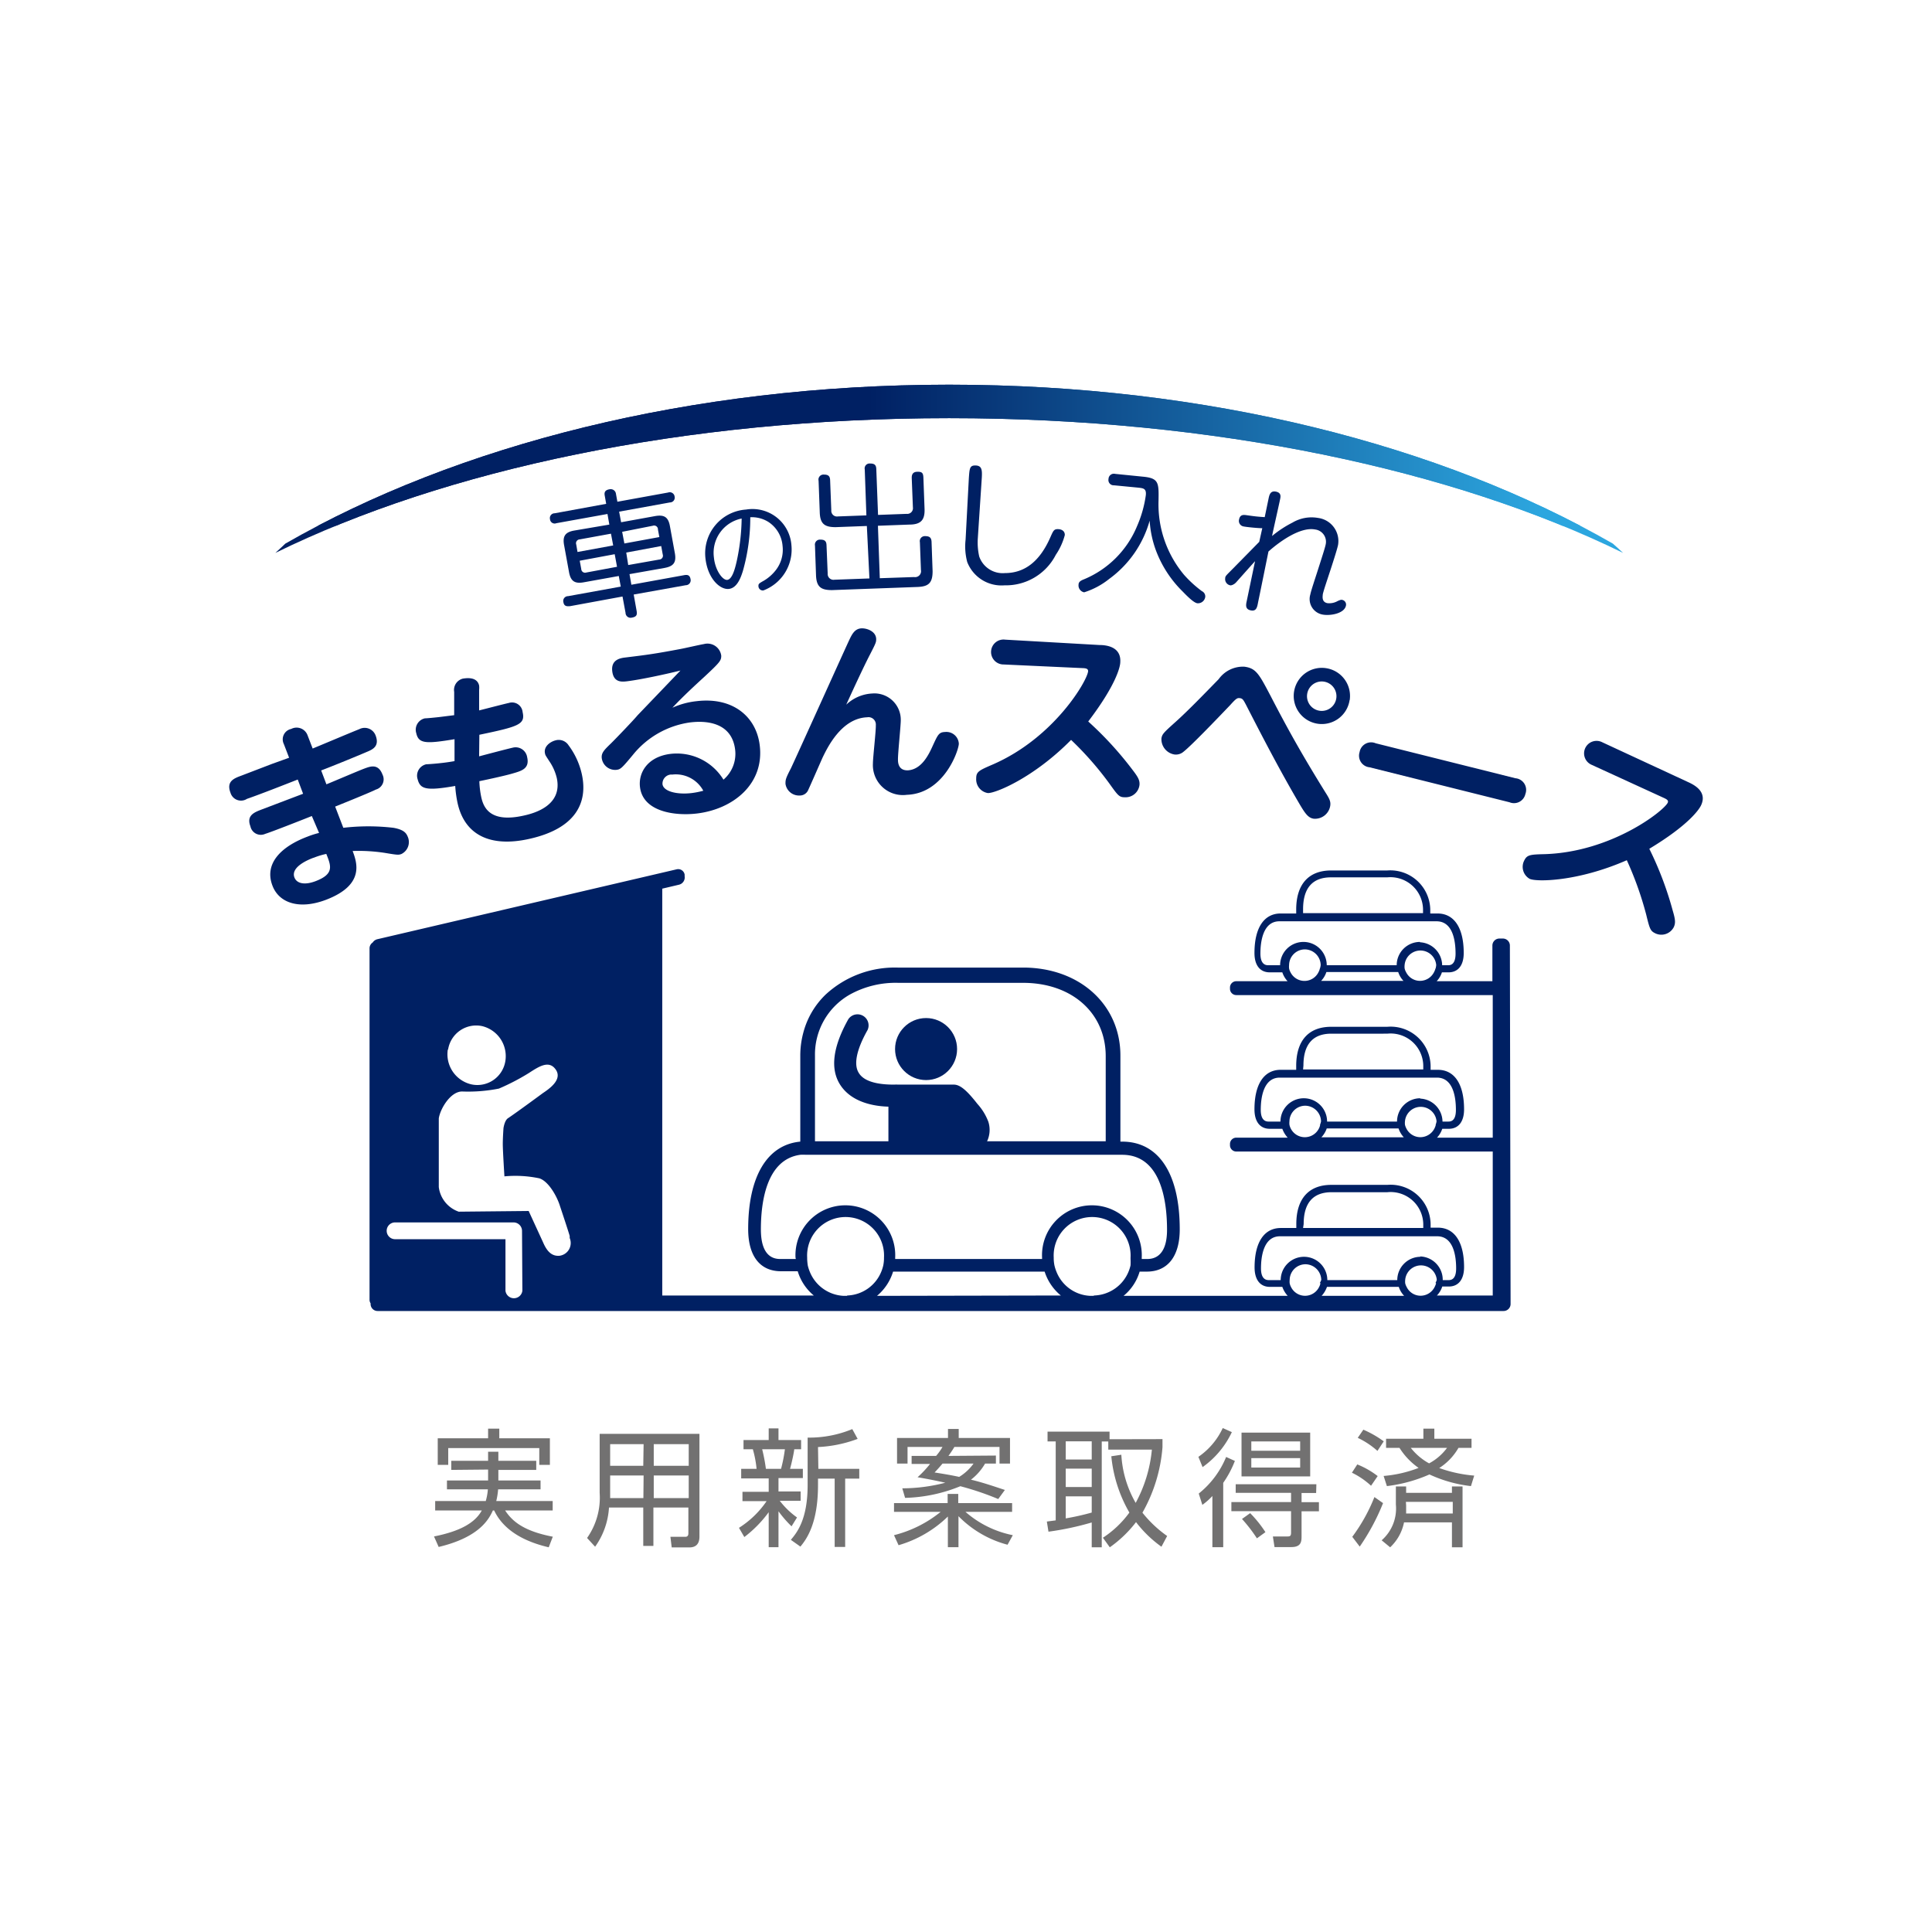 <svg xmlns="http://www.w3.org/2000/svg" xmlns:xlink="http://www.w3.org/1999/xlink" viewBox="0 0 165.73 165.73"><defs><style>.cls-1{fill:url(#新規グラデーションスウォッチ_14);}.cls-2{fill:#fff;}.cls-3{fill:#727171;}.cls-4{fill:none;}.cls-5{fill:#002063;}.cls-6{clip-path:url(#clip-path);}.cls-7{fill:url(#新規グラデーションスウォッチ_14-3);}</style><linearGradient id="新規グラデーションスウォッチ_14" x1="23.62" y1="40.2" x2="139.23" y2="40.2" gradientUnits="userSpaceOnUse"><stop offset="0.44" stop-color="#002063"/><stop offset="0.94" stop-color="#2ca6df"/></linearGradient><clipPath id="clip-path"><path class="cls-1" d="M24.48,46.63c-.28.28-.58.53-.86.8,14.52-7.12,35-11.56,57.8-11.56s43.29,4.44,57.81,11.56c-.29-.27-.58-.54-.88-.8C123.67,38.19,103.6,33,81.42,33S39.18,38.19,24.48,46.63"/></clipPath><linearGradient id="新規グラデーションスウォッチ_14-3" x1="23.62" y1="37.86" x2="139.23" y2="37.86" xlink:href="#新規グラデーションスウォッチ_14"/></defs><g id="レイヤー_2" data-name="レイヤー 2"><g id="design"><rect class="cls-2" width="165.73" height="165.73"/><path class="cls-3" d="M38.71,126.09v-.78h3.16v-.78h.88v.78H46v.78H42.75V127h3.62v.76H42.73a6.19,6.19,0,0,1-.16,1h4.84v.81H43.33c.57.85,1.47,1.75,4.09,2.25l-.35.91c-2.52-.59-4-1.72-4.68-3.16h-.11c-.33.72-1.12,2.29-4.65,3.13l-.4-.9c2.15-.43,3.49-1.12,4.1-2.23h-4v-.81h4.34a4.88,4.88,0,0,0,.18-1H38.34V127h3.53v-.94Zm4.12-3.54v.83h4.34v2.28h-.91v-1.44H38.45v1.44h-.9v-2.28h4.32v-.83Z"/><path class="cls-3" d="M60,131.81c0,.8-.49.93-.87.93H57.62l-.11-.91h1.28c.19,0,.26-.12.26-.29v-2.22h-3v3.29h-.87v-3.29H52.24a6.44,6.44,0,0,1-1.19,3.36l-.69-.75a6,6,0,0,0,1.08-3.86V123H60Zm-4.79-5.24H52.34v1.37c0,.13,0,.18,0,.57h2.85Zm0-2.69H52.34v1.86h2.84Zm3.87,0h-3v1.86h3Zm0,2.69h-3v1.94h3Z"/><path class="cls-3" d="M67.9,130.93a9.77,9.77,0,0,1-1.12-1.29v3.08h-.84v-3a10.33,10.33,0,0,1-2.09,2.13l-.46-.79a8.09,8.09,0,0,0,2.37-2.29H63.69v-.8h2.25v-1.15H63.58V126H64.9a9,9,0,0,0-.32-1.68h-.8v-.79h2.16v-1h.84v1h1.94v.79h-.59c0,.16-.21,1.17-.36,1.68h1.1v.79H66.78v1.15h1.9v.8H66.89a6.85,6.85,0,0,0,1.48,1.43ZM67,126a12.73,12.73,0,0,0,.33-1.68H65.38A14.54,14.54,0,0,1,65.7,126Zm3.2,0h3.51v.84H72.5v5.86h-.9v-5.86H70.17v.56c0,3.32-1,4.65-1.51,5.27l-.82-.58c.51-.61,1.44-1.72,1.44-4.7v-4.07a9.64,9.64,0,0,0,3.83-.73l.46.84a11.14,11.14,0,0,1-3.4.7Z"/><path class="cls-3" d="M86.43,132.51a9.16,9.16,0,0,1-4.21-2.45v2.66h-.91v-2.63a10.09,10.09,0,0,1-4.23,2.46l-.39-.86a10.34,10.34,0,0,0,4-2h-4v-.75h4.6v-.79h.91v.79h4.62v.75h-4a8.76,8.76,0,0,0,4.06,2Zm-1-7.65v.69h-.93a4.68,4.68,0,0,1-1.21,1.38c1,.23,2.14.63,2.91.88l-.57.78a24.91,24.91,0,0,0-3.25-1.1,13.35,13.35,0,0,1-4.74,1l-.24-.82a14.6,14.6,0,0,0,3.69-.48c-1.21-.27-1.92-.39-2.38-.47a9.15,9.15,0,0,0,1.07-1.14H78.2v-.69h2.1a5,5,0,0,0,.55-.77h-3v1.43h-.9v-2.2h4.37v-.77h.92v.77h4.4v2.2h-.9v-1.43H81.87c-.09.15-.21.35-.51.77Zm-4.58.69c-.32.38-.47.54-.68.76.62.1,1.29.2,2.11.38a4.19,4.19,0,0,0,1.23-1.14Z"/><path class="cls-3" d="M99.72,123.45v.69A13.49,13.49,0,0,1,98,129.76a10.11,10.11,0,0,0,2.12,2l-.49.92a10.19,10.19,0,0,1-2.18-2.11,10.29,10.29,0,0,1-2.25,2.16l-.59-.82a8.67,8.67,0,0,0,2.27-2.16,11.94,11.94,0,0,1-1.55-4.83l.86-.13a9.32,9.32,0,0,0,1.23,4.13,11.88,11.88,0,0,0,1.39-4.57H95.07v-.7h-.56v9.08h-.86v-2.13a25,25,0,0,1-3.71.79l-.14-.87.76-.1v-6.77h-.7v-.84h5.32v.65Zm-6.07.19H91.42v1.56h2.23Zm0,2.34H91.42v1.58h2.23Zm-2.23,4.27a22,22,0,0,0,2.23-.5v-1.39H91.42Z"/><path class="cls-3" d="M105.67,122.85a7.68,7.68,0,0,1-2.51,3l-.36-.88a6.12,6.12,0,0,0,2.09-2.47Zm-2.84,5.27a7.79,7.79,0,0,0,2.35-3.14l.75.34a8.75,8.75,0,0,1-1,1.88v5.52H104v-4.39a5.59,5.59,0,0,1-.86.76Zm10.07-.05h-1.25v.79h1.49v.78h-1.49v2.17c0,.44-.05.9-.87.9h-1.45l-.14-.91h1.25c.24,0,.31-.06.31-.34v-1.83h-5.12v-.78h5.12v-.79H106v-.74h6.92Zm-.51-1.42H106.5v-3.76h5.89Zm-5.15,3.15a10.17,10.17,0,0,1,1.31,1.63l-.73.53a12.89,12.89,0,0,0-1.28-1.66Zm4.29-6.15h-4.19v.8h4.19Zm0,1.43h-4.19v.81h4.19Z"/><path class="cls-3" d="M117.61,127.45a6.73,6.73,0,0,0-1.64-1.12l.46-.71a7.31,7.31,0,0,1,1.75,1ZM116,131.83a14.85,14.85,0,0,0,1.9-3.41l.74.52a18.79,18.79,0,0,1-2,3.73Zm2.16-7.37a7.1,7.1,0,0,0-1.69-1.12l.48-.7a8.93,8.93,0,0,1,1.75,1Zm.36,7.67a3.62,3.62,0,0,0,1.22-3.07v-1.55h.88v.55h3.93v-.55h.91v5.22h-.91v-2.14h-4.11a4,4,0,0,1-1.19,2.14Zm.17-5.52a10.79,10.79,0,0,0,3-.69,6,6,0,0,1-1.64-1.72h-1.15v-.78h3.2v-.87h.94v.87h3.19v.78h-1.12a5,5,0,0,1-1.65,1.73,11.71,11.71,0,0,0,3,.65l-.28.9a11.57,11.57,0,0,1-3.56-1,12.82,12.82,0,0,1-3.65,1Zm1.93,2.53c0,.23,0,.46,0,.69h4v-1H120.6Zm.4-4.94a5.14,5.14,0,0,0,1.57,1.33,4.61,4.61,0,0,0,1.54-1.33Z"/><path class="cls-4" d="M113.78,96.83a2.13,2.13,0,0,1-.46.76h7.07a2.1,2.1,0,0,1-.45-.76Z"/><path class="cls-4" d="M111.9,94.86a1.36,1.36,0,0,0-1.35,1.34v0a1.35,1.35,0,0,0,0,.29,1.21,1.21,0,0,0,.11.32,1.35,1.35,0,0,0,2.42,0,1.21,1.21,0,0,0,.11-.32,1.35,1.35,0,0,0,0-.29v0A1.37,1.37,0,0,0,111.9,94.86Z"/><path class="cls-4" d="M122.07,91.44A2.8,2.8,0,0,0,119,88.7h-4.81c-1.58,0-2.39.92-2.39,2.74v.33h10.29Z"/><path class="cls-4" d="M124.25,96.2c.17,0,.69,0,.69-1s-.21-2.77-1.63-2.77H109.83c-1.42,0-1.63,1.73-1.63,2.77s.52,1,.69,1h1a2,2,0,0,1,4,0h6a2,2,0,0,1,4,0Z"/><path class="cls-4" d="M121.81,94.86a1.36,1.36,0,0,0-1.35,1.34v0a1.36,1.36,0,0,0,0,.29,1.24,1.24,0,0,0,.12.32,1.34,1.34,0,0,0,1.2.75,1.36,1.36,0,0,0,1.21-.75,1.75,1.75,0,0,0,.12-.32,1.36,1.36,0,0,0,0-.29v0A1.36,1.36,0,0,0,121.81,94.86Z"/><path class="cls-4" d="M121.81,81.45a1.36,1.36,0,0,0-1.35,1.34v0a1.36,1.36,0,0,0,0,.29,1.05,1.05,0,0,0,.12.31,1.33,1.33,0,0,0,1.2.76,1.35,1.35,0,0,0,1.21-.76,1.43,1.43,0,0,0,.12-.31,1.36,1.36,0,0,0,0-.29v0A1.36,1.36,0,0,0,121.81,81.45Z"/><path class="cls-4" d="M124.25,82.79c.17,0,.69,0,.69-1S124.73,79,123.31,79H109.83c-1.42,0-1.63,1.73-1.63,2.77s.52,1,.69,1h1a2,2,0,0,1,4,0h6a2,2,0,0,1,4,0Z"/><path class="cls-4" d="M111.9,81.45a1.36,1.36,0,0,0-1.35,1.34v0a1.35,1.35,0,0,0,0,.29,1,1,0,0,0,.11.31,1.34,1.34,0,0,0,2.42,0,1,1,0,0,0,.11-.31,1.35,1.35,0,0,0,0-.29v0A1.37,1.37,0,0,0,111.9,81.45Z"/><path class="cls-4" d="M122.07,78A2.8,2.8,0,0,0,119,75.29h-4.81c-1.58,0-2.39.92-2.39,2.74v.33h10.29Z"/><path class="cls-4" d="M84.69,97.9H94.85V90.55c0-3.71-2.91-6.29-7.09-6.29H77a8.11,8.11,0,0,0-4.15,1,5.91,5.91,0,0,0-3,5.24V97.9H84.69Z"/><path class="cls-4" d="M113.78,83.41a2,2,0,0,1-.45.76h7.06a2,2,0,0,1-.45-.76Z"/><path class="cls-4" d="M124.25,109.74c.17,0,.69,0,.69-1s-.21-2.76-1.63-2.76H109.83c-1.42,0-1.63,1.73-1.63,2.76s.52,1,.69,1h1a2,2,0,0,1,4,0h6a2,2,0,0,1,4,0Z"/><path class="cls-4" d="M121.81,108.4a1.36,1.36,0,0,0-1.35,1.34v0a1.36,1.36,0,0,0,0,.29,1.17,1.17,0,0,0,.12.31,1.33,1.33,0,0,0,1.2.76,1.35,1.35,0,0,0,1.21-.76,1.66,1.66,0,0,0,.12-.31,1.36,1.36,0,0,0,0-.29v0A1.36,1.36,0,0,0,121.81,108.4Z"/><path class="cls-4" d="M113.78,110.36a2.23,2.23,0,0,1-.46.77h7.08a2,2,0,0,1-.46-.77Z"/><path class="cls-4" d="M122.07,105a2.8,2.8,0,0,0-3.09-2.73h-4.81c-1.58,0-2.39.92-2.39,2.73v.34h10.29Z"/><path class="cls-4" d="M111.9,108.4a1.36,1.36,0,0,0-1.35,1.34v0a1.35,1.35,0,0,0,0,.29,1.15,1.15,0,0,0,.11.31,1.34,1.34,0,0,0,2.42,0,1.15,1.15,0,0,0,.11-.31,1.35,1.35,0,0,0,0-.29v0A1.37,1.37,0,0,0,111.9,108.4Z"/><path class="cls-4" d="M72.52,103.57a4.28,4.28,0,0,1,4.28,4.28s0,.07,0,.12H89.41s0-.08,0-.12a4.28,4.28,0,1,1,8.55,0s0,.07,0,.12h.44c.43,0,1.73,0,1.73-2.54S99.61,99,96.26,99H69.13a3.43,3.43,0,0,0-.47,0c-2.93.36-3.38,4.11-3.38,6.4,0,2.54,1.3,2.54,1.73,2.54h1.25s0-.08,0-.12A4.28,4.28,0,0,1,72.52,103.57Z"/><path class="cls-4" d="M75.75,108.51a3.31,3.31,0,0,0,.06-.54s0-.08,0-.12a3.3,3.3,0,1,0-6.59,0s0,.07,0,.12a4.93,4.93,0,0,0,.05.54,3.38,3.38,0,0,0,.17.54,3.3,3.3,0,0,0,2.91,2.08h.3a3.27,3.27,0,0,0,2.91-2.08A3.38,3.38,0,0,0,75.75,108.51Z"/><path class="cls-4" d="M96.91,108.51a4.93,4.93,0,0,0,0-.54s0-.08,0-.12a3.3,3.3,0,1,0-6.59,0s0,.07,0,.12a3.31,3.31,0,0,0,.06.54,3.38,3.38,0,0,0,.17.54,3.27,3.27,0,0,0,2.91,2.08h.3a3.3,3.3,0,0,0,2.91-2.08A3.38,3.38,0,0,0,96.91,108.51Z"/><path class="cls-4" d="M89.59,109.05h-13a4.37,4.37,0,0,1-1.38,2.08H91A4.37,4.37,0,0,1,89.59,109.05Z"/><path class="cls-5" d="M52.27,45l-.16-.91-4.38.79a.4.4,0,0,1-.55-.34.41.41,0,0,1,.4-.51L52,43.22l-.13-.73c-.06-.35.13-.47.42-.52s.5.14.54.35l.13.72,4.35-.79a.42.42,0,0,1,.56.35.41.41,0,0,1-.4.5l-4.36.79.17.91,2.92-.53c.75-.13,1.13.06,1.27.88l.42,2.3c.15.83-.14,1.13-.89,1.27L54,49.25l.16.91,4.52-.82c.31-.06.5,0,.56.36a.42.42,0,0,1-.41.5L54.36,51l.25,1.4c.06.34,0,.51-.41.58a.43.43,0,0,1-.54-.41l-.26-1.4L48.89,52c-.18,0-.49.07-.56-.34a.41.41,0,0,1,.4-.52l4.52-.82-.17-.91-3,.54c-.77.14-1.13-.09-1.27-.88l-.42-2.3c-.15-.8.12-1.13.88-1.26Zm.14.78-2.68.49a.33.33,0,0,0-.3.44l.11.64,3.06-.56Zm.52,2.84-.2-1.08-3,.56.13.71a.33.33,0,0,0,.44.3Zm.44-3,.19,1,3-.55-.12-.64A.33.33,0,0,0,56,45.1Zm.52,2.85L56.55,48a.33.33,0,0,0,.3-.44l-.13-.72-3,.56Z"/><path class="cls-5" d="M65.48,50.65a.38.38,0,0,1-.42-.36c0-.19,0-.22.45-.47a3.62,3.62,0,0,0,1.06-.94,2.84,2.84,0,0,0,.56-2.05,2.71,2.71,0,0,0-1.22-2.06,2.67,2.67,0,0,0-1.55-.4A16.74,16.74,0,0,1,63.72,49c-.14.43-.45,1.45-1.21,1.52s-1.82-.9-2-2.67A3.76,3.76,0,0,1,64,43.71a3.35,3.35,0,0,1,3.89,3.06A3.75,3.75,0,0,1,65.48,50.65Zm-4.24-2.83c.11,1.12.77,2,1.17,1.92s.63-.91.78-1.57a18.32,18.32,0,0,0,.43-3.69A3,3,0,0,0,61.24,47.82Z"/><path class="cls-5" d="M74.36,45.12l-2.68.1c-.94,0-1.33-.28-1.36-1.27l-.1-2.71a.43.43,0,0,1,.45-.53c.37,0,.53.12.54.49l.1,2.57a.49.49,0,0,0,.57.53l2.44-.09-.14-3.94a.42.42,0,0,1,.44-.51c.37,0,.54.1.55.48l.15,3.93,2.45-.09a.49.49,0,0,0,.54-.56L78.21,41c0-.15,0-.51.45-.53s.53.12.55.49l.1,2.71C79.34,44.6,79,45,78,45l-2.69.1.16,4.5,2.94-.1A.51.51,0,0,0,79,48.9l-.09-2.39a.43.43,0,0,1,.44-.52c.36,0,.54.1.56.48L80,49c0,1-.34,1.31-1.27,1.35l-7.36.27c-.93,0-1.33-.26-1.37-1.26l-.09-2.56a.43.43,0,0,1,.46-.51c.35,0,.52.11.53.48L71,49.19a.5.5,0,0,0,.58.54l3-.11Z"/><path class="cls-5" d="M83.11,41c.06-.82.07-1.09.59-1.07s.56.37.52,1.06l-.34,5.16A5.44,5.44,0,0,0,84,47.74a2.13,2.13,0,0,0,2.2,1.42c1.7,0,3-1,3.91-3.09.24-.54.3-.69.65-.68s.59.19.58.51a5.5,5.5,0,0,1-.77,1.69,4.81,4.81,0,0,1-4.4,2.62,3.15,3.15,0,0,1-3.2-2,5.19,5.19,0,0,1-.14-1.92Z"/><path class="cls-5" d="M95.56,41.63a.45.45,0,0,1-.47-.54.46.46,0,0,1,.57-.44l2.39.24c1.36.13,1.36.52,1.33,2.08a9.42,9.42,0,0,0,2.19,6.34,10,10,0,0,0,1.53,1.4.5.5,0,0,1,.29.48.63.63,0,0,1-.65.56c-.31,0-.95-.66-1.28-1a9.72,9.72,0,0,1-2.29-3.5,8.88,8.88,0,0,1-.55-2.59,9.26,9.26,0,0,1-3.47,5A6.61,6.61,0,0,1,93,50.81a.6.6,0,0,1-.48-.66c0-.24.2-.35.45-.45a8.41,8.41,0,0,0,4.57-4.57,10.07,10.07,0,0,0,.75-2.65c.06-.58-.22-.6-.66-.65Z"/><path class="cls-5" d="M108.28,45.31c-.34,0-1.31-.09-1.6-.15a.48.48,0,0,1-.39-.6c.09-.45.4-.4.69-.36.57.08.84.12,1.51.16l.32-1.54c.07-.35.15-.74.63-.65s.41.43.38.6c-.1.51-.61,2.74-.7,3.21a9.27,9.27,0,0,1,1.75-1.15,3.21,3.21,0,0,1,2.2-.4,2,2,0,0,1,1.71,2.32c-.07.34-.36,1.25-.65,2.14s-.6,1.79-.66,2.1c0,.13-.13.65.4.75a1.45,1.45,0,0,0,.89-.19c.24-.1.28-.11.38-.09a.41.41,0,0,1,.32.48c-.13.69-1.34.9-2,.78A1.35,1.35,0,0,1,112.4,51c.07-.35.38-1.26.67-2.17s.59-1.82.65-2.13a1.06,1.06,0,0,0-.91-1.28c-1.25-.24-3,1-4,1.89-.14.69-.76,3.75-.89,4.36-.08.45-.16.78-.62.69s-.44-.41-.36-.77l.72-3.45c-.26.28-1.44,1.61-1.62,1.81s-.42.28-.51.26a.54.54,0,0,1-.43-.61c0-.19.11-.26.66-.82s.78-.79,2.26-2.3Z"/><path class="cls-5" d="M28,67.28c.53-.21,2.81-1.19,3.28-1.36s1.16-.45,1.53.52a.91.91,0,0,1-.57,1.29c-.12.07-.93.43-3.49,1.46l.7,1.82a18.51,18.51,0,0,1,4.3,0c.9.16,1.1.46,1.22.75a1.14,1.14,0,0,1-.54,1.5c-.25.09-.36.08-1.43-.1A14.76,14.76,0,0,0,30.25,73c.37,1,1.06,2.9-2.27,4.18-2.31.88-4.05.28-4.61-1.21-.74-1.94.82-3.38,3-4.2a7.5,7.5,0,0,1,1-.32L26.75,70c-1.05.42-3.5,1.38-4,1.53a.91.91,0,0,1-1.27-.65c-.36-.94.35-1.2.94-1.43L26,68.09l-.46-1.22c-1.25.49-3.18,1.25-4.36,1.66A.94.94,0,0,1,19.77,68c-.38-1,.34-1.24.95-1.47l2.61-1L24.8,65l-.45-1.17a.91.91,0,0,1,.63-1.3,1,1,0,0,1,1.39.51l.45,1.17c.64-.26,3.43-1.44,4-1.66a1,1,0,0,1,1.4.54c.36.94-.27,1.21-.78,1.42-.91.39-2.84,1.18-3.89,1.58Zm-1.11,6.3c-.32.12-2,.76-1.63,1.7.2.51.87.67,1.83.3,1.58-.61,1.32-1.29.9-2.33A6.41,6.41,0,0,0,26.91,73.58Z"/><path class="cls-5" d="M41.1,64.88c.45-.12,2.46-.65,2.87-.74a1,1,0,0,1,1.25.81c.23,1-.49,1.18-1.28,1.41s-2.71.63-2.82.65a7.78,7.78,0,0,0,.17,1.4c.2.9.79,2.18,3.6,1.56,1-.21,3.38-.9,2.87-3.24a4.34,4.34,0,0,0-.65-1.45c-.29-.45-.33-.49-.36-.65-.13-.59.44-1,.9-1.12a1,1,0,0,1,1.12.42,6.48,6.48,0,0,1,1.14,2.48c.53,2.41-.48,4.67-4.55,5.56-3.22.71-5.49-.27-6.11-3.09a9.86,9.86,0,0,1-.2-1.46c-2.5.44-3,.27-3.22-.56a1,1,0,0,1,.74-1.3c.16,0,1-.07,1.13-.09.6-.06,1-.13,1.29-.18l0-1.88c-2.42.4-3.08.4-3.28-.51a1,1,0,0,1,.74-1.28c.2,0,1.06-.09,1.23-.11l1.28-.16,0-2a1,1,0,0,1,.76-1.14c.08,0,1.19-.26,1.38.6a1.72,1.72,0,0,1,0,.37v1.76c.41-.1,2.17-.56,2.55-.64a.91.91,0,0,1,1.18.78c.24,1.06-.31,1.24-3.71,1.95Z"/><path class="cls-5" d="M53.8,58.44c-.43.05-1.16.14-1.28-.86s.7-1.13,1.13-1.18c1.81-.22,2.51-.31,4.73-.73.33-.06,1.73-.38,2-.42a1.19,1.19,0,0,1,1.49,1c0,.41-.1.55-1.43,1.79-.94.86-1.88,1.73-2.76,2.67a6.73,6.73,0,0,1,2.06-.56c3.12-.38,5.13,1.32,5.43,3.78.41,3.32-2.27,5.47-5.36,5.85-1.86.23-4.65-.12-4.91-2.26-.15-1.21.62-2.6,2.61-2.85a4.69,4.69,0,0,1,4.55,2.21,2.91,2.91,0,0,0,1-2.58c-.34-2.76-3.31-2.39-3.86-2.33a7.66,7.66,0,0,0-4.89,2.76c-1,1.21-1.09,1.27-1.45,1.31a1.16,1.16,0,0,1-1.24-1c-.05-.45.2-.7.79-1.27.38-.37,2-2.06,2.28-2.41l3.68-3.84C57.13,57.83,55,58.29,53.8,58.44Zm3.82,8a.78.78,0,0,0-.79.83c.08.62,1.24.91,2.5.76a6.79,6.79,0,0,0,1-.2A2.68,2.68,0,0,0,57.62,66.45Z"/><path class="cls-5" d="M74.81,59.49a2.26,2.26,0,0,1,2.46,2.28c0,.53-.26,2.94-.24,3.42,0,.3.08.92.86.89C79.06,66,79.67,64.73,80,64c.46-1,.54-1.19,1.08-1.21a1.07,1.07,0,0,1,1.17,1c0,.55-1.25,4.28-4.46,4.39a2.57,2.57,0,0,1-2.91-2.67c0-.54.27-2.84.25-3.31a.63.63,0,0,0-.74-.67c-2.23.08-3.44,2.66-3.83,3.46-.2.45-1.21,2.76-1.27,2.86a.78.78,0,0,1-.69.39,1.17,1.17,0,0,1-1.22-1c0-.34,0-.44.47-1.34.81-1.74,4.76-10.5,5-11s.48-1,1.1-1c.44,0,1.18.26,1.21.9,0,.28,0,.32-.57,1.42-.24.46-.91,1.83-2,4.23A3.48,3.48,0,0,1,74.81,59.49Z"/><path class="cls-5" d="M86.1,57a1.07,1.07,0,1,1,.13-2.13l8.08.46c.5,0,1.87.1,1.79,1.46,0,.43-.39,2-2.75,5.1A29.78,29.78,0,0,1,97.12,66c.5.65.65.91.63,1.31a1.2,1.2,0,0,1-1.27,1.08c-.48,0-.58-.15-1.34-1.21a27.77,27.77,0,0,0-3.26-3.71c-3.23,3.27-6.51,4.59-7.14,4.56a1.19,1.19,0,0,1-1-1.25c0-.59.24-.69,1.44-1.21,5.28-2.3,8.12-7.23,8.16-8,0-.23-.23-.25-.52-.26Z"/><path class="cls-5" d="M109,59.71c1.55,3,2.81,5.22,4.7,8.27.36.56.46.79.41,1.14a1.32,1.32,0,0,1-1.42,1.11c-.47-.07-.73-.44-1.22-1.27-1.62-2.76-3.1-5.6-4.56-8.45-.24-.46-.31-.59-.54-.62s-.31,0-.84.59c-1.28,1.34-3.33,3.47-4,4a1,1,0,0,1-.79.24,1.33,1.33,0,0,1-1.11-1.38c.06-.36.17-.48,1.22-1.42s2.48-2.42,3.69-3.66a2.56,2.56,0,0,1,2.2-1.07C107.75,57.32,108,57.81,109,59.71Zm6.77.35a2.41,2.41,0,1,1-2-2.74A2.41,2.41,0,0,1,115.78,60.06Zm-3.64-.52a1.26,1.26,0,1,0,2.5.36,1.26,1.26,0,1,0-2.5-.36Z"/><path class="cls-5" d="M130,66.76a1,1,0,0,1,.85,1.35,1,1,0,0,1-1.36.71l-12-3a1,1,0,0,1-.86-1.31,1,1,0,0,1,1.38-.75Z"/><path class="cls-5" d="M136.54,65.61a1.07,1.07,0,1,1,.9-1.94l7.35,3.41c.46.21,1.7.79,1.13,2-.18.39-1.12,1.73-4.44,3.73a29,29,0,0,1,2,5.27c.23.78.27,1.08.1,1.45a1.2,1.2,0,0,1-1.57.54c-.44-.21-.49-.36-.8-1.63a29,29,0,0,0-1.66-4.65c-4.22,1.85-7.75,1.87-8.33,1.6a1.18,1.18,0,0,1-.49-1.53c.25-.53.48-.56,1.79-.59,5.76-.19,10.22-3.73,10.54-4.41.1-.22-.13-.32-.39-.44Z"/><path class="cls-1" d="M24.48,46.63c-.28.28-.58.53-.86.8,14.52-7.12,35-11.56,57.8-11.56s43.29,4.44,57.81,11.56c-.29-.27-.58-.54-.88-.8C123.67,38.19,103.6,33,81.42,33S39.18,38.19,24.48,46.63"/><g class="cls-6"><rect class="cls-7" x="23.62" y="30.63" width="115.61" height="14.47"/></g><circle class="cls-5" cx="79.44" cy="89.99" r="2.66"/><path class="cls-5" d="M84.78,96.22a4.81,4.81,0,0,0-.94-1.53c-.89-1.14-1.47-1.64-2-1.65H77a1,1,0,0,0-.24,0c-.61,0-2.49,0-3.09-1-.46-.72-.2-2,.75-3.68a.95.95,0,0,0-1.65-.93c-1.33,2.37-1.57,4.26-.7,5.62,1,1.56,3,1.85,4.14,1.88v3h8.45A2.3,2.3,0,0,0,84.78,96.22Z"/><path class="cls-4" d="M113.78,96.83a2.13,2.13,0,0,1-.46.76h7.07a2.1,2.1,0,0,1-.45-.76Z"/><path class="cls-4" d="M111.9,94.86a1.36,1.36,0,0,0-1.35,1.34v0a1.35,1.35,0,0,0,0,.29,1.21,1.21,0,0,0,.11.32,1.35,1.35,0,0,0,2.42,0,1.21,1.21,0,0,0,.11-.32,1.35,1.35,0,0,0,0-.29v0A1.37,1.37,0,0,0,111.9,94.86Z"/><path class="cls-4" d="M121.81,94.86a1.36,1.36,0,0,0-1.35,1.34v0a1.36,1.36,0,0,0,0,.29,1.24,1.24,0,0,0,.12.32,1.34,1.34,0,0,0,1.2.75,1.36,1.36,0,0,0,1.21-.75,1.75,1.75,0,0,0,.12-.32,1.36,1.36,0,0,0,0-.29v0A1.36,1.36,0,0,0,121.81,94.86Z"/><path class="cls-4" d="M44.05,104.89H33.89a.72.72,0,0,0,0,1.44h9.44v4.42a.73.73,0,0,0,1.45,0v-5.14A.73.73,0,0,0,44.05,104.89Z"/><path class="cls-4" d="M124.25,96.2c.17,0,.69,0,.69-1s-.21-2.77-1.63-2.77H109.83c-1.42,0-1.63,1.73-1.63,2.77s.52,1,.69,1h1a2,2,0,0,1,4,0h6a2,2,0,0,1,4,0Z"/><path class="cls-4" d="M113.78,83.41a2,2,0,0,1-.45.76h7.06a2,2,0,0,1-.45-.76Z"/><path class="cls-4" d="M122.07,91.44A2.8,2.8,0,0,0,119,88.7h-4.81c-1.58,0-2.39.92-2.39,2.74v.33h10.29Z"/><path class="cls-4" d="M84.69,97.9H94.85V90.55c0-3.71-2.91-6.29-7.09-6.29H77a8.11,8.11,0,0,0-4.15,1,5.91,5.91,0,0,0-3,5.24V97.9H84.69Z"/><path class="cls-4" d="M111.9,81.45a1.36,1.36,0,0,0-1.35,1.34v0a1.35,1.35,0,0,0,0,.29,1,1,0,0,0,.11.31,1.34,1.34,0,0,0,2.42,0,1,1,0,0,0,.11-.31,1.35,1.35,0,0,0,0-.29v0A1.37,1.37,0,0,0,111.9,81.45Z"/><path class="cls-4" d="M121.81,81.45a1.36,1.36,0,0,0-1.35,1.34v0a1.36,1.36,0,0,0,0,.29,1.05,1.05,0,0,0,.12.31,1.33,1.33,0,0,0,1.2.76,1.35,1.35,0,0,0,1.21-.76,1.43,1.43,0,0,0,.12-.31,1.36,1.36,0,0,0,0-.29v0A1.36,1.36,0,0,0,121.81,81.45Z"/><path class="cls-4" d="M124.25,82.79c.17,0,.69,0,.69-1S124.73,79,123.31,79H109.83c-1.42,0-1.63,1.73-1.63,2.77s.52,1,.69,1h1a2,2,0,0,1,4,0h6a2,2,0,0,1,4,0Z"/><path class="cls-4" d="M121.81,108.4a1.36,1.36,0,0,0-1.35,1.34v0a1.36,1.36,0,0,0,0,.29,1.17,1.17,0,0,0,.12.31,1.33,1.33,0,0,0,1.2.76,1.35,1.35,0,0,0,1.21-.76,1.66,1.66,0,0,0,.12-.31,1.36,1.36,0,0,0,0-.29v0A1.36,1.36,0,0,0,121.81,108.4Z"/><path class="cls-4" d="M122.07,105a2.8,2.8,0,0,0-3.09-2.73h-4.81c-1.58,0-2.39.92-2.39,2.73v.34h10.29Z"/><path class="cls-4" d="M113.78,110.36a2.23,2.23,0,0,1-.46.77h7.08a2,2,0,0,1-.46-.77Z"/><path class="cls-4" d="M111.9,108.4a1.36,1.36,0,0,0-1.35,1.34v0a1.35,1.35,0,0,0,0,.29,1.15,1.15,0,0,0,.11.31,1.34,1.34,0,0,0,2.42,0,1.15,1.15,0,0,0,.11-.31,1.35,1.35,0,0,0,0-.29v0A1.37,1.37,0,0,0,111.9,108.4Z"/><path class="cls-4" d="M124.25,109.74c.17,0,.69,0,.69-1s-.21-2.76-1.63-2.76H109.83c-1.42,0-1.63,1.73-1.63,2.76s.52,1,.69,1h1a2,2,0,0,1,4,0h6a2,2,0,0,1,4,0Z"/><path class="cls-4" d="M122.07,78A2.8,2.8,0,0,0,119,75.29h-4.81c-1.58,0-2.39.92-2.39,2.74v.33h10.29Z"/><path class="cls-4" d="M72.52,103.57a4.28,4.28,0,0,1,4.28,4.28s0,.07,0,.12H89.41s0-.08,0-.12a4.28,4.28,0,1,1,8.55,0s0,.07,0,.12h.44c.43,0,1.73,0,1.73-2.54S99.61,99,96.26,99H69.13a3.43,3.43,0,0,0-.47,0c-2.93.36-3.38,4.11-3.38,6.4,0,2.54,1.3,2.54,1.73,2.54h1.25s0-.08,0-.12A4.28,4.28,0,0,1,72.52,103.57Z"/><path class="cls-4" d="M96.91,108.51a4.93,4.93,0,0,0,0-.54s0-.08,0-.12a3.3,3.3,0,1,0-6.59,0s0,.07,0,.12a3.31,3.31,0,0,0,.06.54,3.38,3.38,0,0,0,.17.54,3.27,3.27,0,0,0,2.91,2.08h.3a3.3,3.3,0,0,0,2.91-2.08A3.38,3.38,0,0,0,96.91,108.51Z"/><path class="cls-4" d="M75.75,108.51a3.31,3.31,0,0,0,.06-.54s0-.08,0-.12a3.3,3.3,0,1,0-6.59,0s0,.07,0,.12a4.93,4.93,0,0,0,.05.54,3.38,3.38,0,0,0,.17.54,3.3,3.3,0,0,0,2.91,2.08h.3a3.27,3.27,0,0,0,2.91-2.08A3.38,3.38,0,0,0,75.75,108.51Z"/><path class="cls-4" d="M89.59,109.05h-13a4.37,4.37,0,0,1-1.38,2.08H91A4.37,4.37,0,0,1,89.59,109.05Z"/><path class="cls-5" d="M129.52,81.11a.6.6,0,0,0-.6-.6h-.3a.6.6,0,0,0-.6.6v3.06h-4.78a2,2,0,0,0,.45-.76h.56c.83,0,1.31-.6,1.31-1.66,0-2.16-.82-3.39-2.25-3.39h-.62V78A3.43,3.43,0,0,0,119,74.67h-4.81c-1.94,0-3,1.19-3,3.36v.33h-1.33c-1.43,0-2.25,1.23-2.25,3.39,0,1.06.48,1.66,1.31,1.66H110a2.07,2.07,0,0,0,.45.76h-4.4a.54.54,0,0,0-.54.53v.13a.54.54,0,0,0,.54.53h22V97.59h-4.78a2.1,2.1,0,0,0,.45-.76h.56c.83,0,1.31-.61,1.31-1.67,0-2.16-.82-3.39-2.25-3.39h-.62v-.33A3.43,3.43,0,0,0,119,88.08h-4.81c-1.94,0-3,1.19-3,3.36v.33h-1.33c-1.43,0-2.25,1.23-2.25,3.39,0,1.06.48,1.67,1.31,1.67H110a2.28,2.28,0,0,0,.46.76h-4.41a.54.54,0,0,0-.54.53v.13a.54.54,0,0,0,.54.53h22v12.35h-4.79a2,2,0,0,0,.46-.77h.56c.83,0,1.31-.61,1.31-1.67,0-2.15-.82-3.38-2.25-3.38h-.62V105a3.43,3.43,0,0,0-3.71-3.36h-4.81c-1.94,0-3,1.2-3,3.36v.34h-1.33c-1.43,0-2.25,1.23-2.25,3.38,0,1.06.48,1.67,1.31,1.67H110a2.23,2.23,0,0,0,.46.77H96.38a4.23,4.23,0,0,0,1.38-2.08h.62c1.79,0,2.82-1.32,2.82-3.62,0-4.78-1.8-7.53-4.94-7.53h-.15V90.55c0-4.38-3.51-7.55-8.35-7.55H77a8.74,8.74,0,0,0-6.17,2.31,7,7,0,0,0-1.93,3.31,7.56,7.56,0,0,0-.25,1.93v7.38c-2.85.27-4.47,3-4.47,7.5,0,2.3,1,3.62,2.82,3.62h1.43a4.3,4.3,0,0,0,1.38,2.08h-13V76.23l1.44-.34a.64.64,0,0,0,.48-.72l0-.14a.56.56,0,0,0-.68-.46l-25.69,6a.66.66,0,0,0-.39.28.6.6,0,0,0-.27.49v30.17a.55.55,0,0,0,.09.29v.06a.6.6,0,0,0,.6.6h96.59a.6.6,0,0,0,.6-.6v-.14s0-.06,0-.09,0-.07,0-.12ZM111.78,78c0-1.82.81-2.74,2.39-2.74H119A2.8,2.8,0,0,1,122.07,78v.33H111.78Zm1.44,5.07a1,1,0,0,1-.11.31,1.34,1.34,0,0,1-2.42,0,1,1,0,0,1-.11-.31,1.35,1.35,0,0,1,0-.29v0a1.36,1.36,0,0,1,1.35-1.34,1.37,1.37,0,0,1,1.36,1.34v0A1.35,1.35,0,0,1,113.22,83.1Zm.11,1.07a2,2,0,0,0,.45-.76h6.16a2,2,0,0,0,.45.76Zm9.81-1.07a1.43,1.43,0,0,1-.12.31,1.35,1.35,0,0,1-1.21.76,1.33,1.33,0,0,1-1.2-.76,1.05,1.05,0,0,1-.12-.31,1.36,1.36,0,0,1,0-.29v0a1.36,1.36,0,0,1,2.71,0v0A1.36,1.36,0,0,1,123.14,83.1Zm-1.33-2.27a2,2,0,0,0-2,2h-6a2,2,0,0,0-4,0h-1c-.17,0-.69,0-.69-1s.21-2.77,1.63-2.77h13.48c1.42,0,1.63,1.73,1.63,2.77s-.52,1-.69,1h-.46A2,2,0,0,0,121.81,80.83Zm-10,10.61c0-1.82.81-2.74,2.39-2.74H119a2.8,2.8,0,0,1,3.09,2.74v.33H111.78Zm1.44,5.07a1.21,1.21,0,0,1-.11.32,1.35,1.35,0,0,1-2.42,0,1.21,1.21,0,0,1-.11-.32,1.35,1.35,0,0,1,0-.29v0a1.36,1.36,0,0,1,1.35-1.34,1.37,1.37,0,0,1,1.36,1.34v0A1.35,1.35,0,0,1,113.22,96.51Zm.1,1.08a2.13,2.13,0,0,0,.46-.76h6.16a2.1,2.1,0,0,0,.45.76Zm9.82-1.08a1.75,1.75,0,0,1-.12.32,1.36,1.36,0,0,1-1.21.75,1.34,1.34,0,0,1-1.2-.75,1.24,1.24,0,0,1-.12-.32,1.36,1.36,0,0,1,0-.29v0a1.36,1.36,0,0,1,2.71,0v0A1.36,1.36,0,0,1,123.14,96.51Zm-1.33-2.27a2,2,0,0,0-2,2h-6a2,2,0,0,0-4,0h-1c-.17,0-.69,0-.69-1s.21-2.77,1.63-2.77h13.48c1.42,0,1.63,1.73,1.63,2.77s-.52,1-.69,1h-.46A2,2,0,0,0,121.81,94.24Zm-83.4-4.19a2.44,2.44,0,0,1,2.91-2,2.65,2.65,0,0,1,2,3,2.43,2.43,0,0,1-2.91,2A2.65,2.65,0,0,1,38.41,90.05Zm6.37,20.7a.73.73,0,0,1-1.45,0v-4.42H33.89a.72.72,0,0,1,0-1.44H44.05a.73.73,0,0,1,.73.72Zm3.21-3c-.66.06-1.08-.33-1.43-1.14l-1.24-2.7-6,.06a2.57,2.57,0,0,1-1.71-2.11c0-.07,0-5.89,0-5.89.12-.82,1-2.31,2-2.31a13.5,13.5,0,0,0,3.16-.25,19.14,19.14,0,0,0,2.56-1.33c.88-.57,1.74-1.14,2.32-.29s-.56,1.64-1.1,2c0,0-2.32,1.71-3,2.16-.3.19-.39.85-.39.85s-.06.82-.06,1.37.14,2.77.14,2.77a10,10,0,0,1,3,.17c.82.27,1.54,1.62,1.77,2.39,0,0,.83,2.48.83,2.57l0,.16A1.1,1.1,0,0,1,48,107.72ZM69.91,90.55a5.91,5.91,0,0,1,3-5.24,8.11,8.11,0,0,1,4.15-1H87.76c4.18,0,7.09,2.58,7.09,6.29V97.9H69.91ZM68.26,108H67c-.43,0-1.73,0-1.73-2.54,0-2.29.45-6,3.38-6.4a3.43,3.43,0,0,1,.47,0H96.26c3.35,0,3.85,4,3.85,6.44S98.81,108,98.38,108h-.44s0-.08,0-.12a4.28,4.28,0,1,0-8.55,0s0,.07,0,.12H76.79s0-.08,0-.12a4.28,4.28,0,1,0-8.55,0S68.26,107.92,68.26,108Zm4.41,3.16h-.3a3.3,3.3,0,0,1-2.91-2.08,3.38,3.38,0,0,1-.17-.54,4.93,4.93,0,0,1-.05-.54s0-.08,0-.12a3.3,3.3,0,1,1,6.59,0s0,.07,0,.12a3.31,3.31,0,0,1-.06.54,3.38,3.38,0,0,1-.17.54A3.27,3.27,0,0,1,72.67,111.13Zm2.56,0a4.37,4.37,0,0,0,1.38-2.08h13A4.37,4.37,0,0,0,91,111.13Zm18.6,0h-.3a3.27,3.27,0,0,1-2.91-2.08,3.38,3.38,0,0,1-.17-.54,3.31,3.31,0,0,1-.06-.54s0-.08,0-.12a3.3,3.3,0,1,1,6.59,0s0,.07,0,.12a4.93,4.93,0,0,1,0,.54,3.38,3.38,0,0,1-.17.54A3.3,3.3,0,0,1,93.83,111.13Zm18-6.16c0-1.81.81-2.73,2.39-2.73H119a2.8,2.8,0,0,1,3.09,2.73v.34H111.78Zm1.44,5.08a1.15,1.15,0,0,1-.11.31,1.34,1.34,0,0,1-2.42,0,1.15,1.15,0,0,1-.11-.31,1.35,1.35,0,0,1,0-.29v0a1.36,1.36,0,0,1,1.35-1.34,1.37,1.37,0,0,1,1.36,1.34v0A1.35,1.35,0,0,1,113.22,110.05Zm.1,1.08a2.23,2.23,0,0,0,.46-.77h6.16a2,2,0,0,0,.46.77Zm9.82-1.08a1.66,1.66,0,0,1-.12.31,1.35,1.35,0,0,1-1.21.76,1.33,1.33,0,0,1-1.2-.76,1.17,1.17,0,0,1-.12-.31,1.36,1.36,0,0,1,0-.29v0a1.36,1.36,0,0,1,2.71,0v0A1.36,1.36,0,0,1,123.14,110.05Zm-1.33-2.27a2,2,0,0,0-2,2h-6a2,2,0,0,0-4,0h-1c-.17,0-.69,0-.69-1s.21-2.76,1.63-2.76h13.48c1.42,0,1.63,1.73,1.63,2.76s-.52,1-.69,1h-.46A2,2,0,0,0,121.81,107.78Z"/></g></g></svg>